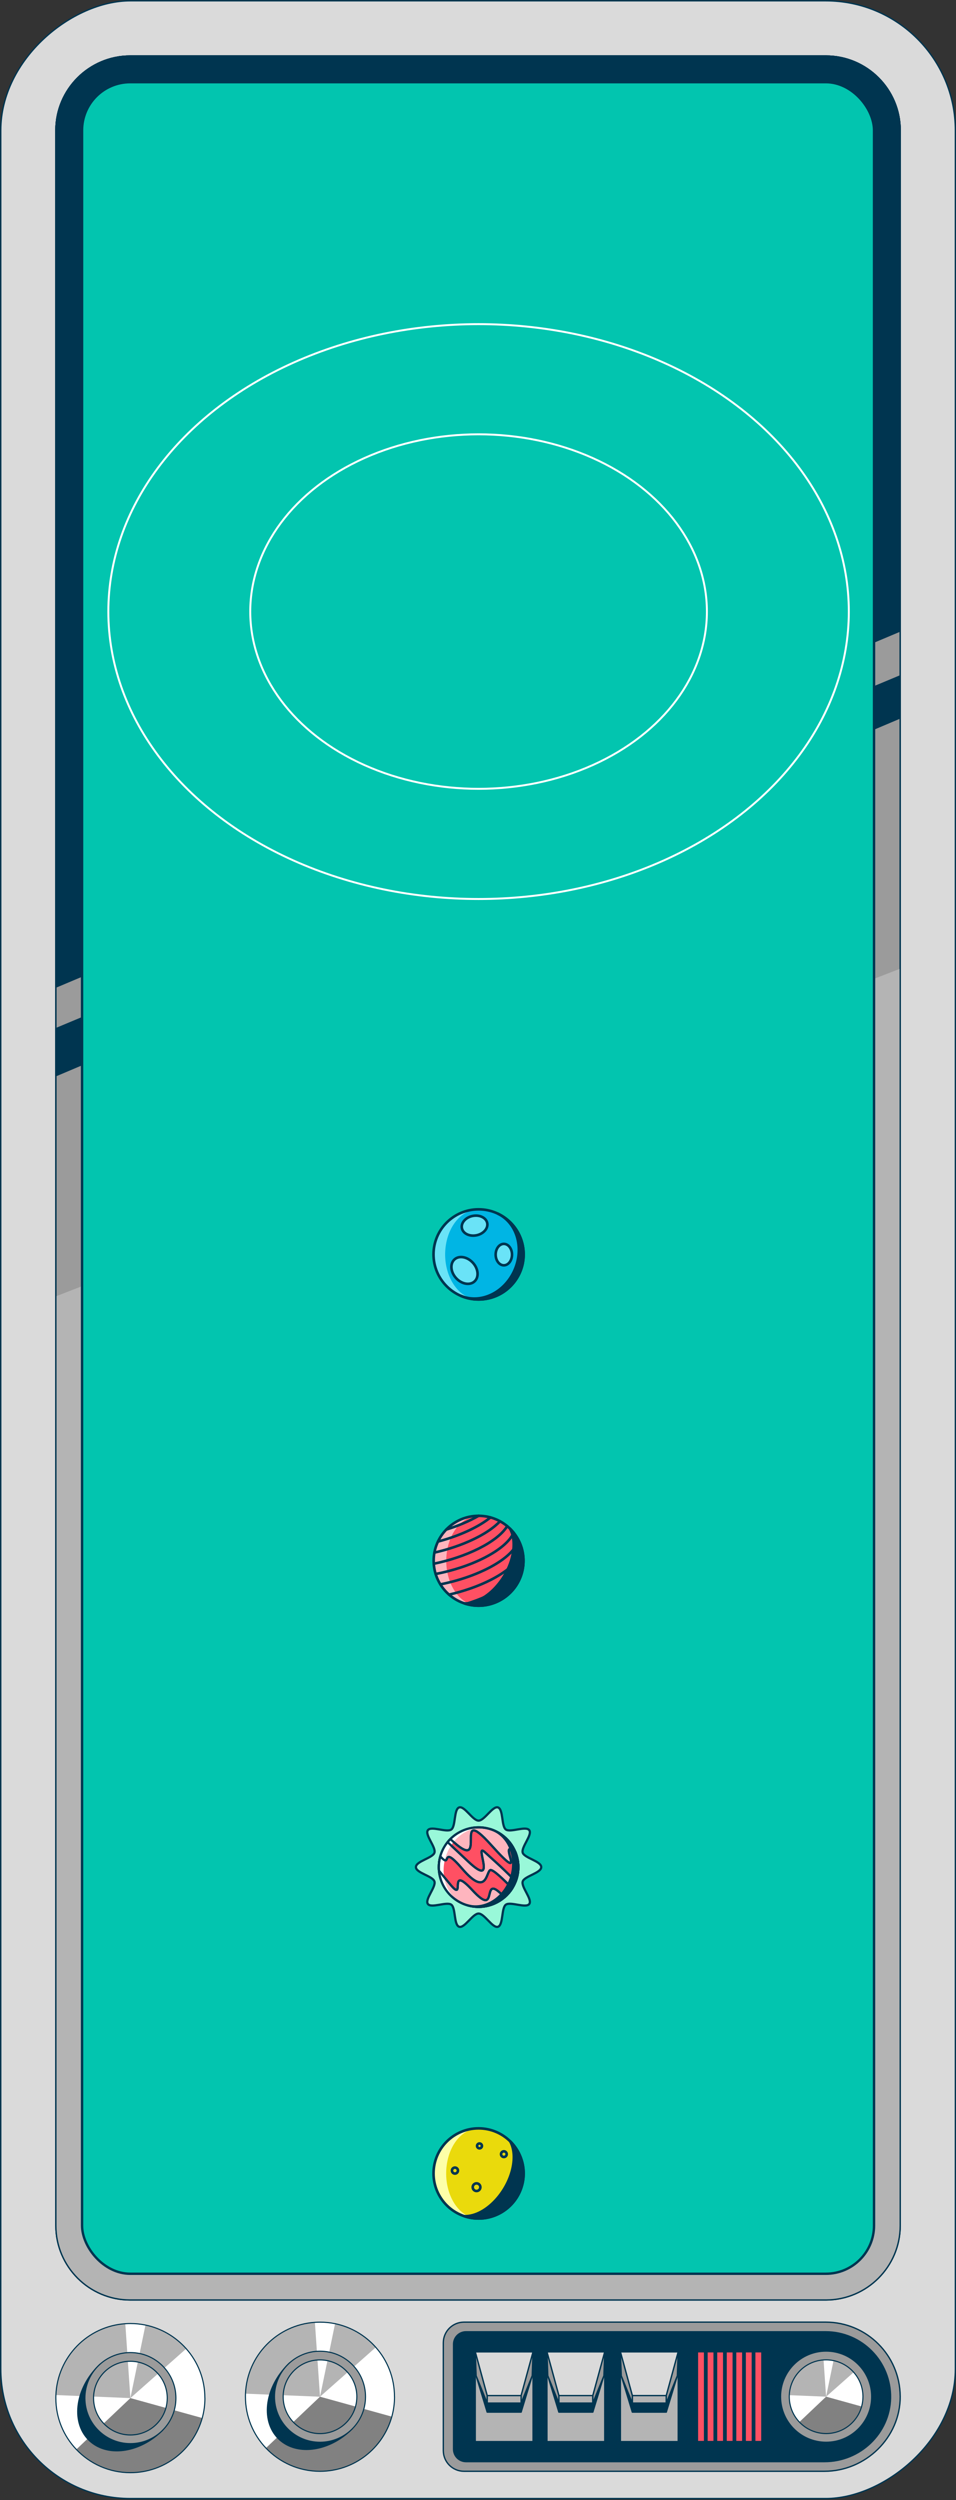 <?xml version="1.0" encoding="UTF-8"?><svg id="a" xmlns="http://www.w3.org/2000/svg" viewBox="0 0 404.59 1057"><rect x="0" y="0" width="404.59" height="1057" fill="#333333" stroke="none"/><g><rect x="-325.69" y="326.34" width="1056" height="404" rx="54.84" ry="54.84" transform="translate(730.66 326.03) rotate(90)" style="fill:#dadada; stroke:#003550; stroke-linecap:round; stroke-linejoin:round; stroke-width:.56px;"/><path d="M380.98,55.11V940.95c0,17.33-14.11,31.44-31.46,31.44H55.1c-17.35,0-31.46-14.1-31.46-31.44V55.11c0-17.34,14.11-31.44,31.46-31.44H349.52c17.35,0,31.46,14.1,31.46,31.44Z" style="fill:#9b9b9b; stroke:#003550; stroke-linecap:round; stroke-linejoin:round; stroke-width:.56px;"/><path d="M380.98,409.53V940.95c0,17.33-14.11,31.44-31.46,31.44H55.1c-17.35,0-31.46-14.1-31.46-31.44v-392.89l357.34-138.53Z" style="fill:#b4b4b4;"/><path d="M380.98,55.11V940.95c0,17.33-14.11,31.44-31.46,31.44H55.1c-17.35,0-31.46-14.1-31.46-31.44V55.11c0-17.34,14.11-31.44,31.46-31.44H349.52c17.35,0,31.46,14.1,31.46,31.44Z" style="fill:none; stroke:#003550; stroke-linecap:round; stroke-linejoin:round; stroke-width:.56px;"/><polygon points="23.64 434.9 380.98 285.75 380.98 303.51 23.64 454.79 23.64 434.9" style="fill:#003550; stroke:#003550; stroke-linecap:round; stroke-linejoin:round; stroke-width:.56px;"/><path d="M380.98,55.11v211.65L23.64,417.32V55.11c0-17.34,14.11-31.44,31.46-31.44H349.52c17.35,0,31.46,14.1,31.46,31.44Z" style="fill:#003550; stroke:#003550; stroke-linecap:round; stroke-linejoin:round; stroke-width:.56px;"/><rect x="34.73" y="34.74" width="335.17" height="926.56" rx="20.39" ry="20.39" style="fill:#02c5af; stroke:#003550; stroke-linecap:round; stroke-linejoin:round; stroke-width:1.01px;"/><g><path d="M77.49,1036.17c-2.06,2.06-4.33,3.78-6.75,5.14-12.03,6.83-27.59,5.11-37.85-5.15-6.37-6.37-9.45-14.79-9.22-23.13,.2-7.79,3.28-15.51,9.22-21.45,.31-.31,.62-.6,.93-.89,11.84-10.93,30.03-11.12,42.09-.58,.54,.47,1.07,.96,1.58,1.47,1.54,1.54,2.89,3.2,4.05,4.96,3.83,5.8,5.54,12.59,5.13,19.27-.45,7.41-3.51,14.7-9.18,20.36Z" style="fill:#b4b4b4;"/><path d="M85.59,1022.28c-3.68,13.33-15.9,23.12-30.41,23.12-9.01,0-17.14-3.78-22.89-9.84l22.89-21.69,30.41,8.41Z" style="fill:#818181;"/><path d="M55.19,1013.87l-22.89,21.69c-5.37-5.65-8.66-13.28-8.66-21.69,0-.43,0-.86,.03-1.29l31.51,1.29Z" style="fill:#fff;"/><path d="M86.73,1013.87c0,2.91-.39,5.73-1.14,8.41l-30.41-8.41,23.63-20.89c4.93,5.56,7.91,12.87,7.91,20.89Z" style="fill:#fff;"/><path d="M61.56,982.98l-6.37,30.89-2.16-31.45c.71-.05,1.43-.08,2.16-.08,2.18,0,4.31,.22,6.37,.64Z" style="fill:#fff;"/><path d="M68.86,1027.43c-1.64,1.64-3.4,3.05-5.22,4.24-9.09,5.91-19.87,6.15-26.14-.12-3.89-3.89-5.27-9.52-4.35-15.41,.86-5.5,3.75-11.22,8.47-15.94,.25-.25,.49-.48,.74-.71l26.5,27.95Z" style="fill:#003550; stroke:#003550; stroke-linecap:round; stroke-linejoin:round; stroke-width:.46px;"/><ellipse cx="55.19" cy="1013.87" rx="19.26" ry="19.25" style="fill:#9b9b9b; stroke:#003550; stroke-linecap:round; stroke-linejoin:round; stroke-width:.46px;"/><path d="M70.78,1013.87c0,1.44-.2,2.83-.56,4.16-1.82,6.59-7.86,11.43-15.03,11.43-4.45,0-8.47-1.87-11.31-4.86-2.65-2.79-4.28-6.57-4.28-10.72,0-.22,0-.43,.01-.64,.32-7.96,6.61-14.38,14.51-14.91,.35-.02,.71-.03,1.07-.03,1.08,0,2.13,.11,3.15,.32,3.37,.69,6.34,2.46,8.53,4.94,2.44,2.75,3.91,6.37,3.91,10.33Z" style="fill:#b4b4b4;"/><path d="M55.19,1013.87l-11.31,10.72c-2.65-2.79-4.28-6.57-4.28-10.72,0-.22,0-.43,.01-.64l15.58,.64Z" style="fill:#fff;"/><path d="M70.78,1013.87c0,1.44-.2,2.83-.56,4.16l-15.03-4.16,11.68-10.33c2.44,2.75,3.91,6.37,3.91,10.33Z" style="fill:#fff;"/><path d="M58.33,998.6l-3.15,15.27-1.07-15.55c.35-.02,.71-.03,1.07-.03,1.08,0,2.13,.11,3.15,.32Z" style="fill:#fff;"/><path d="M70.22,1018.03c-1.82,6.59-7.86,11.43-15.03,11.43-4.45,0-8.47-1.87-11.31-4.86l11.31-10.72,15.03,4.16Z" style="fill:#818181;"/><path d="M70.78,1013.87c0,1.44-.2,2.83-.56,4.16-1.82,6.59-7.86,11.43-15.03,11.43-4.45,0-8.47-1.87-11.31-4.86-2.65-2.79-4.28-6.57-4.28-10.72,0-.22,0-.43,.01-.64,.32-7.96,6.61-14.38,14.51-14.91,.35-.02,.71-.03,1.07-.03,1.08,0,2.13,.11,3.15,.32,3.37,.69,6.34,2.46,8.53,4.94,2.44,2.75,3.91,6.37,3.91,10.33Z" style="fill:none; stroke:#003550; stroke-linecap:round; stroke-linejoin:round; stroke-width:.46px;"/><path d="M86.73,1013.87c0,2.91-.39,5.73-1.14,8.41-3.68,13.33-15.9,23.12-30.41,23.12-9.01,0-17.14-3.78-22.89-9.84-5.37-5.65-8.66-13.28-8.66-21.69,0-.43,0-.86,.03-1.29,.64-16.1,13.37-29.09,29.35-30.16,.71-.05,1.43-.08,2.16-.08,2.18,0,4.31,.22,6.37,.64,6.81,1.4,12.82,4.99,17.26,10,4.93,5.56,7.91,12.87,7.91,20.89Z" style="fill:none; stroke:#003550; stroke-linecap:round; stroke-linejoin:round; stroke-width:.46px;"/></g><g><path d="M157.73,1035.58c-2.06,2.06-4.33,3.78-6.75,5.14-12.03,6.83-27.59,5.11-37.85-5.15-6.37-6.37-9.45-14.79-9.22-23.13,.2-7.79,3.28-15.51,9.22-21.45,.31-.31,.62-.6,.93-.89,11.84-10.93,30.03-11.12,42.09-.58,.54,.47,1.07,.96,1.58,1.47,1.54,1.54,2.89,3.2,4.05,4.96,3.83,5.8,5.54,12.59,5.13,19.27-.45,7.41-3.51,14.7-9.18,20.36Z" style="fill:#b4b4b4;"/><path d="M165.84,1021.7c-3.68,13.33-15.9,23.12-30.41,23.12-9.01,0-17.14-3.78-22.89-9.84l22.89-21.69,30.41,8.41Z" style="fill:#818181;"/><path d="M135.43,1013.29l-22.89,21.69c-5.37-5.65-8.66-13.28-8.66-21.69,0-.43,0-.86,.03-1.29l31.51,1.29Z" style="fill:#fff;"/><path d="M166.97,1013.29c0,2.91-.39,5.73-1.14,8.41l-30.41-8.41,23.63-20.89c4.93,5.56,7.91,12.87,7.91,20.89Z" style="fill:#fff;"/><path d="M141.8,982.4l-6.37,30.89-2.16-31.45c.71-.05,1.43-.08,2.16-.08,2.18,0,4.31,.22,6.37,.64Z" style="fill:#fff;"/><path d="M149.11,1026.85c-1.64,1.64-3.4,3.05-5.22,4.24-9.09,5.91-19.87,6.15-26.14-.12-3.89-3.89-5.27-9.52-4.35-15.41,.86-5.5,3.75-11.22,8.47-15.94,.25-.25,.49-.48,.74-.71l26.5,27.95Z" style="fill:#003550; stroke:#003550; stroke-linecap:round; stroke-linejoin:round; stroke-width:.46px;"/><ellipse cx="135.43" cy="1013.29" rx="19.26" ry="19.25" style="fill:#9b9b9b; stroke:#003550; stroke-linecap:round; stroke-linejoin:round; stroke-width:.46px;"/><path d="M151.02,1013.29c0,1.44-.2,2.83-.56,4.16-1.82,6.59-7.86,11.43-15.03,11.43-4.45,0-8.47-1.87-11.31-4.86-2.65-2.79-4.28-6.57-4.28-10.72,0-.22,0-.43,.01-.64,.32-7.96,6.61-14.38,14.51-14.91,.35-.02,.71-.03,1.07-.03,1.08,0,2.13,.11,3.15,.32,3.37,.69,6.34,2.46,8.53,4.94,2.44,2.75,3.91,6.37,3.91,10.33Z" style="fill:#b4b4b4;"/><path d="M135.43,1013.29l-11.31,10.72c-2.65-2.79-4.28-6.57-4.28-10.72,0-.22,0-.43,.01-.64l15.58,.64Z" style="fill:#fff;"/><path d="M151.02,1013.29c0,1.44-.2,2.83-.56,4.16l-15.03-4.16,11.68-10.33c2.44,2.75,3.91,6.37,3.91,10.33Z" style="fill:#fff;"/><path d="M138.58,998.02l-3.15,15.27-1.07-15.55c.35-.02,.71-.03,1.07-.03,1.08,0,2.13,.11,3.15,.32Z" style="fill:#fff;"/><path d="M150.46,1017.44c-1.82,6.59-7.86,11.43-15.03,11.43-4.45,0-8.47-1.87-11.31-4.86l11.31-10.72,15.03,4.16Z" style="fill:#818181;"/><path d="M151.02,1013.29c0,1.44-.2,2.83-.56,4.16-1.82,6.59-7.86,11.43-15.03,11.43-4.45,0-8.47-1.87-11.31-4.86-2.65-2.79-4.28-6.57-4.28-10.72,0-.22,0-.43,.01-.64,.32-7.96,6.61-14.38,14.51-14.91,.35-.02,.71-.03,1.07-.03,1.08,0,2.13,.11,3.15,.32,3.37,.69,6.34,2.46,8.53,4.94,2.44,2.75,3.91,6.37,3.91,10.33Z" style="fill:none; stroke:#003550; stroke-linecap:round; stroke-linejoin:round; stroke-width:.46px;"/><path d="M166.97,1013.29c0,2.91-.39,5.73-1.14,8.41-3.68,13.33-15.9,23.12-30.41,23.12-9.01,0-17.14-3.78-22.89-9.84-5.37-5.65-8.66-13.28-8.66-21.69,0-.43,0-.86,.03-1.29,.64-16.1,13.37-29.09,29.35-30.16,.71-.05,1.43-.08,2.16-.08,2.18,0,4.31,.22,6.37,.64,6.81,1.4,12.82,4.99,17.26,10,4.93,5.56,7.91,12.87,7.91,20.89Z" style="fill:none; stroke:#003550; stroke-linecap:round; stroke-linejoin:round; stroke-width:.46px;"/></g><g><path d="M380.98,1013.07c.12,17.46-14.63,31.74-32.1,31.74H196.36c-4.83,0-8.75-3.92-8.75-8.75v-45.56c0-4.83,3.92-8.75,8.75-8.75h153.07c8.71,0,16.6,3.53,22.3,9.24,5.66,5.66,9.18,13.46,9.24,22.08Z" style="fill:#9b9b9b; stroke:#003550; stroke-linecap:round; stroke-linejoin:round; stroke-width:.56px;"/><path d="M376.89,1013.81c-.28,15.03-12.88,26.92-27.92,26.92H197.2c-2.9,0-5.25-2.35-5.25-5.25v-44.4c0-2.9,2.35-5.25,5.25-5.25h152.23c15.32,0,27.74,12.59,27.46,27.97Z" style="fill:#003550; stroke:#003550; stroke-linecap:round; stroke-linejoin:round; stroke-width:.56px;"/></g><g><rect x="262.56" y="994.32" width="24.47" height="37.95" style="fill:#b4b4b4; stroke:#003550; stroke-linecap:round; stroke-linejoin:round; stroke-width:.56px;"/><polygon points="262.56 994.32 262.92 1004.41 267.61 1019.8 281.98 1019.8 286.66 1004.41 287.03 994.32 262.56 994.32" style="fill:#003550; stroke:#003550; stroke-linecap:round; stroke-linejoin:round; stroke-width:.57px;"/><rect x="267.61" y="1012.81" width="14.37" height="3.16" style="fill:#b4b4b4; stroke:#003550; stroke-linecap:round; stroke-linejoin:round; stroke-width:.56px;"/><polygon points="267.61 1012.81 262.56 994.32 287.03 994.32 281.98 1012.81 267.61 1012.81" style="fill:#dadada; stroke:#003550; stroke-linecap:round; stroke-linejoin:round; stroke-width:.56px;"/><polygon points="281.98 1015.97 286.66 1004.41 287.03 994.32 281.98 1012.81 281.98 1015.97" style="fill:#9b9b9b; stroke:#003550; stroke-linecap:round; stroke-linejoin:round; stroke-width:.56px;"/><polygon points="267.61 1015.97 262.92 1004.41 262.56 994.32 267.61 1012.81 267.61 1015.97" style="fill:#9b9b9b; stroke:#003550; stroke-linecap:round; stroke-linejoin:round; stroke-width:.56px;"/></g><g><rect x="231.47" y="994.32" width="24.47" height="37.95" style="fill:#b4b4b4; stroke:#003550; stroke-linecap:round; stroke-linejoin:round; stroke-width:.56px;"/><polygon points="231.47 994.32 231.83 1004.41 236.52 1019.8 250.89 1019.8 255.58 1004.41 255.94 994.32 231.47 994.32" style="fill:#003550; stroke:#003550; stroke-linecap:round; stroke-linejoin:round; stroke-width:.57px;"/><rect x="236.52" y="1012.81" width="14.37" height="3.16" style="fill:#b4b4b4; stroke:#003550; stroke-linecap:round; stroke-linejoin:round; stroke-width:.56px;"/><polygon points="236.52 1012.81 231.47 994.32 255.94 994.32 250.89 1012.81 236.52 1012.81" style="fill:#dadada; stroke:#003550; stroke-linecap:round; stroke-linejoin:round; stroke-width:.56px;"/><polygon points="250.89 1015.97 255.58 1004.41 255.94 994.32 250.89 1012.81 250.89 1015.97" style="fill:#9b9b9b; stroke:#003550; stroke-linecap:round; stroke-linejoin:round; stroke-width:.56px;"/><polygon points="236.52 1015.97 231.83 1004.41 231.47 994.32 236.52 1012.81 236.52 1015.97" style="fill:#9b9b9b; stroke:#003550; stroke-linecap:round; stroke-linejoin:round; stroke-width:.56px;"/></g><g><rect x="201.13" y="994.32" width="24.47" height="37.95" style="fill:#b4b4b4; stroke:#003550; stroke-linecap:round; stroke-linejoin:round; stroke-width:.56px;"/><polygon points="201.13 994.32 201.5 1004.41 206.18 1019.8 220.55 1019.8 225.24 1004.41 225.6 994.32 201.13 994.32" style="fill:#003550; stroke:#003550; stroke-linecap:round; stroke-linejoin:round; stroke-width:.57px;"/><rect x="206.18" y="1012.81" width="14.37" height="3.16" style="fill:#b4b4b4; stroke:#003550; stroke-linecap:round; stroke-linejoin:round; stroke-width:.56px;"/><polygon points="206.18 1012.81 201.13 994.32 225.6 994.32 220.55 1012.81 206.18 1012.81" style="fill:#dadada; stroke:#003550; stroke-linecap:round; stroke-linejoin:round; stroke-width:.56px;"/><polygon points="220.55 1015.97 225.24 1004.41 225.6 994.32 220.55 1012.81 220.55 1015.97" style="fill:#9b9b9b; stroke:#003550; stroke-linecap:round; stroke-linejoin:round; stroke-width:.56px;"/><polygon points="206.18 1015.97 201.5 1004.41 201.13 994.32 206.18 1012.81 206.18 1015.97" style="fill:#9b9b9b; stroke:#003550; stroke-linecap:round; stroke-linejoin:round; stroke-width:.56px;"/></g><g><rect x="295.17" y="994.3" width="3.01" height="37.95" transform="translate(593.35 2026.54) rotate(180)" style="fill:#ff5063; stroke:#003550; stroke-linecap:round; stroke-linejoin:round; stroke-width:.56px;"/><rect x="299.21" y="994.3" width="3.01" height="37.95" transform="translate(601.43 2026.54) rotate(180)" style="fill:#ff5063; stroke:#003550; stroke-linecap:round; stroke-linejoin:round; stroke-width:.56px;"/><rect x="303.25" y="994.3" width="3.01" height="37.95" transform="translate(609.52 2026.54) rotate(180)" style="fill:#ff5063; stroke:#003550; stroke-linecap:round; stroke-linejoin:round; stroke-width:.56px;"/><rect x="307.29" y="994.3" width="3.01" height="37.95" transform="translate(617.6 2026.54) rotate(180)" style="fill:#ff5063; stroke:#003550; stroke-linecap:round; stroke-linejoin:round; stroke-width:.56px;"/><rect x="311.34" y="994.3" width="3.01" height="37.95" transform="translate(625.68 2026.54) rotate(180)" style="fill:#ff5063; stroke:#003550; stroke-linecap:round; stroke-linejoin:round; stroke-width:.56px;"/><rect x="315.38" y="994.3" width="3.01" height="37.95" transform="translate(633.77 2026.54) rotate(180)" style="fill:#ff5063; stroke:#003550; stroke-linecap:round; stroke-linejoin:round; stroke-width:.56px;"/><rect x="319.42" y="994.3" width="3.01" height="37.95" transform="translate(641.85 2026.54) rotate(180)" style="fill:#ff5063; stroke:#003550; stroke-linecap:round; stroke-linejoin:round; stroke-width:.56px;"/></g><g><ellipse cx="349.62" cy="1013.27" rx="19.26" ry="19.25" style="fill:#9b9b9b; stroke:#003550; stroke-linecap:round; stroke-linejoin:round; stroke-width:.46px;"/><path d="M365.21,1013.27c0,1.44-.2,2.83-.56,4.16-1.82,6.59-7.86,11.43-15.03,11.43-4.45,0-8.47-1.87-11.31-4.86-2.65-2.79-4.28-6.57-4.28-10.72,0-.22,0-.43,.01-.64,.32-7.96,6.61-14.38,14.51-14.91,.35-.02,.71-.03,1.07-.03,1.08,0,2.13,.11,3.15,.32,3.37,.69,6.34,2.46,8.53,4.94,2.44,2.75,3.91,6.37,3.91,10.33Z" style="fill:#b4b4b4;"/><path d="M349.62,1013.27l-11.31,10.72c-2.65-2.79-4.28-6.57-4.28-10.72,0-.22,0-.43,.01-.64l15.58,.64Z" style="fill:#fff;"/><path d="M365.21,1013.27c0,1.44-.2,2.83-.56,4.16l-15.03-4.16,11.68-10.33c2.44,2.75,3.91,6.37,3.91,10.33Z" style="fill:#fff;"/><path d="M352.76,998l-3.15,15.27-1.07-15.55c.35-.02,.71-.03,1.07-.03,1.08,0,2.13,.11,3.15,.32Z" style="fill:#fff;"/><path d="M364.65,1017.43c-1.82,6.59-7.86,11.43-15.03,11.43-4.45,0-8.47-1.87-11.31-4.86l11.31-10.72,15.03,4.16Z" style="fill:#818181;"/><path d="M365.21,1013.27c0,1.44-.2,2.83-.56,4.16-1.82,6.59-7.86,11.43-15.03,11.43-4.45,0-8.47-1.87-11.31-4.86-2.65-2.79-4.28-6.57-4.28-10.72,0-.22,0-.43,.01-.64,.32-7.96,6.61-14.38,14.51-14.91,.35-.02,.71-.03,1.07-.03,1.08,0,2.13,.11,3.15,.32,3.37,.69,6.34,2.46,8.53,4.94,2.44,2.75,3.91,6.37,3.91,10.33Z" style="fill:none; stroke:#003550; stroke-linecap:round; stroke-linejoin:round; stroke-width:.46px;"/></g></g><g><ellipse cx="202.54" cy="258.56" rx="96.63" ry="74.94" style="fill:none; stroke:#fff; stroke-linecap:round; stroke-linejoin:round; stroke-width:.83px;"/><ellipse cx="202.54" cy="258.56" rx="156.69" ry="121.52" style="fill:none; stroke:#fff; stroke-linecap:round; stroke-linejoin:round; stroke-width:.83px;"/></g><g><ellipse cx="202.54" cy="659.86" rx="19.01" ry="19" style="fill:#ff5063;"/><path d="M202.54,678.86c-1.42,0-2.87-.16-4.31-.5-10.22-2.38-16.58-12.59-14.2-22.81,2.02-8.67,9.69-14.56,18.21-14.69-6.1,.18-11.57,6.06-13.02,14.69-1.71,10.22,2.86,20.43,10.22,22.81,1.04,.34,2.08,.5,3.1,.5Z" style="fill:#feb5be;"/><path d="M221.05,664.17c-2.38,10.22-12.6,16.57-22.82,14.2-.58-.13-1.15-.3-1.71-.48,4.44,.15,9.77-2.59,14.14-7.81,6.38-7.61,8.51-17.83,5.2-23.76,4.56,4.49,6.74,11.17,5.18,17.86Z" style="fill:#003550; stroke:#003550; stroke-linecap:round; stroke-linejoin:round; stroke-width:1.1px;"/><path d="M219.38,651.06h0c-1.92,7.98-17.56,15.78-33.02,18.77" style="fill:none; stroke:#003550; stroke-linecap:round; stroke-linejoin:round; stroke-width:1.1px;"/><path d="M220.79,654.54h0c-.31,8.02-15.25,16.13-30.75,19.63" style="fill:none; stroke:#003550; stroke-linecap:round; stroke-linejoin:round; stroke-width:1.1px;"/><path d="M221.47,661.65h0c-1.66,6.42-12.15,12.71-24.24,16.45" style="fill:none; stroke:#003550; stroke-linecap:round; stroke-linejoin:round; stroke-width:1.1px;"/><path d="M184.37,665.44c14.7-2.74,29.68-9.89,33.02-17.44" style="fill:none; stroke:#003550; stroke-linecap:round; stroke-linejoin:round; stroke-width:1.1px;"/><path d="M183.57,661.12c13.45-2.73,26.85-9.05,31.09-15.89" style="fill:none; stroke:#003550; stroke-linecap:round; stroke-linejoin:round; stroke-width:1.1px;"/><path d="M211.61,643.16c-5.27,5.66-16.37,10.69-27.75,13.24h0" style="fill:none; stroke:#003550; stroke-linecap:round; stroke-linejoin:round; stroke-width:1.1px;"/><path d="M185.35,651.75c8.73-2.3,17-5.99,22.23-10.21" style="fill:none; stroke:#003550; stroke-linecap:round; stroke-linejoin:round; stroke-width:1.1px;"/><path d="M202.54,640.86h0c-3.94,2.26-8.66,4.25-13.67,5.81h0" style="fill:none; stroke:#003550; stroke-linecap:round; stroke-linejoin:round; stroke-width:1.1px;"/><ellipse cx="202.54" cy="659.86" rx="19.01" ry="19" style="fill:none; stroke:#003550; stroke-linecap:round; stroke-linejoin:round; stroke-width:1.1px;"/></g><g><ellipse cx="202.54" cy="530.34" rx="19.07" ry="19.06" style="fill:#00b5e4;"/><path d="M202.54,549.41c-1.43,0-2.87-.16-4.33-.5-10.26-2.39-16.63-12.63-14.24-22.88,2.03-8.7,9.71-14.6,18.25-14.74-6.31,.18-11.97,6.08-13.46,14.74-1.77,10.25,2.96,20.5,10.57,22.88,1.08,.34,2.15,.5,3.21,.5Z" style="fill:#6ae3f7;"/><ellipse cx="213.23" cy="530.42" rx="3.46" ry="4.53" style="fill:#6ae3f7;"/><ellipse cx="196.57" cy="537.12" rx="4.81" ry="6.29" transform="translate(-311.27 274) rotate(-42.51)" style="fill:#6ae3f7;"/><ellipse cx="200.86" cy="518.16" rx="5.47" ry="4.17" transform="translate(-99.7 50.72) rotate(-11.55)" style="fill:#6ae3f7;"/><ellipse cx="202.54" cy="530.34" rx="19.07" ry="19.06" style="fill:none; stroke:#003550; stroke-linecap:round; stroke-linejoin:round; stroke-width:1.1px;"/><path d="M217.73,541.86c-5.39,7.1-14.78,9.37-22.63,6.03,6.84,2.85,15.31,.18,20.45-7.01,6.08-8.51,5.19-20.13-1.99-25.95-.89-.72-1.84-1.32-2.82-1.8,1.15,.55,2.27,1.23,3.33,2.03,8.39,6.36,10.03,18.32,3.67,26.7Z" style="fill:#003550;"/><ellipse cx="213.23" cy="530.42" rx="3.46" ry="4.53" style="fill:none; stroke:#003550; stroke-linecap:round; stroke-linejoin:round; stroke-width:1.1px;"/><ellipse cx="196.57" cy="537.12" rx="4.81" ry="6.29" transform="translate(-311.27 274) rotate(-42.51)" style="fill:none; stroke:#003550; stroke-linecap:round; stroke-linejoin:round; stroke-width:1.1px;"/><ellipse cx="200.86" cy="518.16" rx="5.47" ry="4.17" transform="translate(-99.7 50.72) rotate(-11.55)" style="fill:none; stroke:#003550; stroke-linecap:round; stroke-linejoin:round; stroke-width:1.1px;"/><path d="M217.73,541.86c-5.39,7.1-14.78,9.37-22.63,6.03,6.84,2.85,15.31,.18,20.45-7.01,6.08-8.51,5.19-20.13-1.99-25.95-.89-.72-1.84-1.32-2.82-1.8,1.15,.55,2.27,1.23,3.33,2.03,8.39,6.36,10.03,18.32,3.67,26.7Z" style="fill:none; stroke:#003550; stroke-linecap:round; stroke-linejoin:round; stroke-width:1.1px;"/></g><g><path d="M176.02,789.37c0-2.49,7.11-3.82,7.84-6.07,.76-2.33-4.19-7.58-2.78-9.52,1.42-1.96,7.96,1.13,9.92-.3,1.94-1.41,1.02-8.58,3.34-9.34,2.25-.73,5.71,5.59,8.2,5.59s5.95-6.32,8.2-5.59c2.33,.76,1.41,7.93,3.34,9.34s8.49-1.66,9.92,.3c1.41,1.94-3.53,7.19-2.78,9.52,.73,2.25,7.84,3.58,7.84,6.07s-7.11,3.82-7.84,6.07c-.76,2.33,4.19,7.58,2.78,9.52-1.42,1.96-7.96-1.13-9.92,.3-1.94,1.41-1.02,8.58-3.34,9.34-2.25,.73-5.71-5.59-8.2-5.59s-5.95,6.32-8.2,5.59c-2.33-.76-1.41-7.93-3.34-9.34-1.96-1.42-8.49,1.66-9.92-.3-1.41-1.94,3.53-7.19,2.78-9.52s-7.84-3.58-7.84-6.07Z" style="fill:#99f8d9;"/><path d="M176.02,789.37c0-2.49,7.11-3.82,7.84-6.07,.76-2.33-4.19-7.58-2.78-9.52,1.42-1.96,7.96,1.13,9.92-.3,1.94-1.41,1.02-8.58,3.34-9.34,2.25-.73,5.71,5.59,8.2,5.59s5.95-6.32,8.2-5.59c2.33,.76,1.41,7.93,3.34,9.34s8.49-1.66,9.92,.3c1.41,1.94-3.53,7.19-2.78,9.52,.73,2.25,7.84,3.58,7.84,6.07s-7.11,3.82-7.84,6.07c-.76,2.33,4.19,7.58,2.78,9.52-1.42,1.96-7.96-1.13-9.92,.3-1.94,1.41-1.02,8.58-3.34,9.34-2.25,.73-5.71-5.59-8.2-5.59s-5.95,6.32-8.2,5.59c-2.33-.76-1.41-7.93-3.34-9.34-1.96-1.42-8.49,1.66-9.92-.3-1.41-1.94,3.53-7.19,2.78-9.52s-7.84-3.58-7.84-6.07Z" style="fill:none; stroke:#003550; stroke-linecap:round; stroke-linejoin:round; stroke-width:.94px;"/><path d="M218.59,794.48c-.64,2.02-1.63,3.83-2.88,5.39-.7,.88-1.48,1.68-2.33,2.39-1.24,1.04-2.62,1.89-4.1,2.54-3.61,1.58-7.79,1.91-11.84,.62-8.4-2.67-13.23-11.3-11.33-19.73,.11-.47,.24-.94,.38-1.41,.48-1.51,1.15-2.9,1.98-4.16,1.27-1.93,2.9-3.54,4.77-4.77,.49-.32,1-.62,1.52-.89,3.84-2,8.44-2.53,12.89-1.11,6.68,2.13,11.11,8.03,11.67,14.6h0c.19,2.15-.04,4.37-.73,6.55Z" style="fill:#feb5be; stroke:#003550; stroke-linecap:round; stroke-linejoin:round; stroke-width:.94px;"/><path d="M219.39,789.38c0,2.12-.39,4.15-1.11,6.01-7.55-7.52-9.39-8.88-13.07-12.32-4.94-4.62,5.74,16.04-7.09,3.92-3.92-3.7-6.71-6.32-8.69-8.17,.37-.46,.76-.89,1.18-1.31,17.29,16.45,.04-16.66,17.29,2.56,16.64,18.54,1.88-3.53,10.21,2.85h0c.83,1.99,1.29,4.17,1.29,6.46Z" style="fill:#ff5063; stroke:#003550; stroke-linecap:round; stroke-linejoin:round; stroke-width:.94px;"/><path d="M216.78,798.37c-.86,1.37-1.92,2.6-3.13,3.66-.68-.62-1.56-1.39-2.68-2.34-6.69-5.67-.34,11.06-11.01-.51-10.66-11.57-2.78,5.33-9.13-2.15-2.23-2.63-3.87-4.66-5.06-6.19-.04-.48-.06-.97-.06-1.46,0-1.58,.22-3.11,.63-4.56,5.14,5.8-.25-5.83,9.32,5.3,10.49,12.19,10.04,1.08,11.86,.51,1.15-.36,5.92,4.28,9.27,7.75Z" style="fill:#ff5063; stroke:#003550; stroke-linecap:round; stroke-linejoin:round; stroke-width:.94px;"/><path d="M197.1,805.3c-8.19-2.79-12.86-11.31-10.99-19.62,.11-.47,.24-.94,.38-1.41,.48-1.51,1.15-2.9,1.98-4.16,1.27-1.93,2.9-3.54,4.77-4.77,.49-.32,1-.62,1.52-.89,3.73-1.94,8.19-2.5,12.53-1.22-3.74-1.07-7.66-.35-11,1.7-.47,.29-.92,.6-1.37,.94-1.69,1.29-3.19,2.95-4.37,4.9-.78,1.27-1.42,2.68-1.9,4.18-.15,.47-.28,.94-.39,1.41-1.97,8.27,1.79,16.48,8.84,18.94Z" style="fill:#fff;"/><path d="M218.59,794.48c-.64,2.02-1.63,3.83-2.88,5.39-.7,.88-1.48,1.68-2.33,2.39-1.24,1.04-2.62,1.89-4.1,2.54-3.61,1.58-7.79,1.91-11.84,.62-8.4-2.67-13.23-11.3-11.33-19.73,.11-.47,.24-.94,.38-1.41,.48-1.51,1.15-2.9,1.98-4.16,1.27-1.93,2.9-3.54,4.77-4.77,.49-.32,1-.62,1.52-.89,3.84-2,8.44-2.53,12.89-1.11,6.68,2.13,11.11,8.03,11.67,14.6h0c.19,2.15-.04,4.37-.73,6.55Z" style="fill:none; stroke:#003550; stroke-linecap:round; stroke-linejoin:round; stroke-width:.94px;"/><path d="M219.39,789.38c0,2.12-.39,4.15-1.11,6.01-7.55-7.52-9.39-8.88-13.07-12.32-4.94-4.62,5.74,16.04-7.09,3.92-3.92-3.7-6.71-6.32-8.69-8.17,.37-.46,.76-.89,1.18-1.31,17.29,16.45,.04-16.66,17.29,2.56,16.64,18.54,1.88-3.53,10.21,2.85h0c.83,1.99,1.29,4.17,1.29,6.46Z" style="fill:none; stroke:#003550; stroke-linecap:round; stroke-linejoin:round; stroke-width:.94px;"/><path d="M216.78,798.37c-.86,1.37-1.92,2.6-3.13,3.66-.68-.62-1.56-1.39-2.68-2.34-6.69-5.67-.34,11.06-11.01-.51-10.66-11.57-2.78,5.33-9.13-2.15-2.23-2.63-3.87-4.66-5.06-6.19-.04-.48-.06-.97-.06-1.46,0-1.58,.22-3.11,.63-4.56,5.14,5.8-.25-5.83,9.32,5.3,10.49,12.19,10.04,1.08,11.86,.51,1.15-.36,5.92,4.28,9.27,7.75Z" style="fill:none; stroke:#003550; stroke-linecap:round; stroke-linejoin:round; stroke-width:.94px;"/><path d="M218.59,794.48c-.64,2.02-1.63,3.83-2.88,5.39-.7,.88-1.48,1.68-2.33,2.39-1.24,1.04-2.62,1.89-4.09,2.54-3.48,1.52-7.47,1.88-11.38,.75,3.33,.92,6.79,.39,9.85-1.24,1.31-.7,2.54-1.59,3.66-2.67,.77-.74,1.48-1.56,2.12-2.45,1.15-1.59,2.09-3.42,2.73-5.44,.7-2.19,.98-4.38,.91-6.49h0c-.22-6.46-3.81-12.1-9.53-13.92,6.68,2.12,11.1,8.03,11.67,14.6h0c.19,2.15-.04,4.36-.73,6.55Z" style="fill:#003550; stroke:#003550; stroke-linecap:round; stroke-linejoin:round; stroke-width:.94px;"/></g><g><ellipse cx="202.54" cy="918.89" rx="19.06" ry="19.06" style="fill:#eada0c;"/><path d="M202.54,937.95c-1.43,0-2.87-.16-4.32-.5-10.25-2.39-16.63-12.63-14.25-22.88,2.03-8.7,9.72-14.6,18.27-14.73-6.12,.18-11.61,6.07-13.06,14.73-1.72,10.25,2.87,20.5,10.25,22.88,1.04,.34,2.08,.5,3.11,.5Z" style="fill:#fdffa8;"/><path d="M221.11,923.21c-2.39,10.25-12.64,16.62-22.89,14.24-.58-.13-1.16-.3-1.71-.48,4.46,.15,9.8-2.6,14.19-7.83,6.4-7.64,8.54-17.88,5.22-23.83,4.57,4.5,6.76,11.21,5.2,17.91Z" style="fill:#003550; stroke:#003550; stroke-linecap:round; stroke-linejoin:round; stroke-width:1.1px;"/><ellipse cx="202.54" cy="918.89" rx="19.06" ry="19.06" style="fill:none; stroke:#003550; stroke-linecap:round; stroke-linejoin:round; stroke-width:1.1px;"/><circle cx="202.93" cy="907.25" r="1.03" style="fill:none; stroke:#003550; stroke-linecap:round; stroke-linejoin:round; stroke-width:1.1px;"/><circle cx="201.68" cy="924.7" r="1.62" style="fill:none; stroke:#003550; stroke-linecap:round; stroke-linejoin:round; stroke-width:1.1px;"/><circle cx="192.54" cy="917.68" r="1.27" style="fill:none; stroke:#003550; stroke-linecap:round; stroke-linejoin:round; stroke-width:1.1px;"/><circle cx="213.24" cy="910.74" r="1.2" style="fill:none; stroke:#003550; stroke-linecap:round; stroke-linejoin:round; stroke-width:1.1px;"/></g></svg>